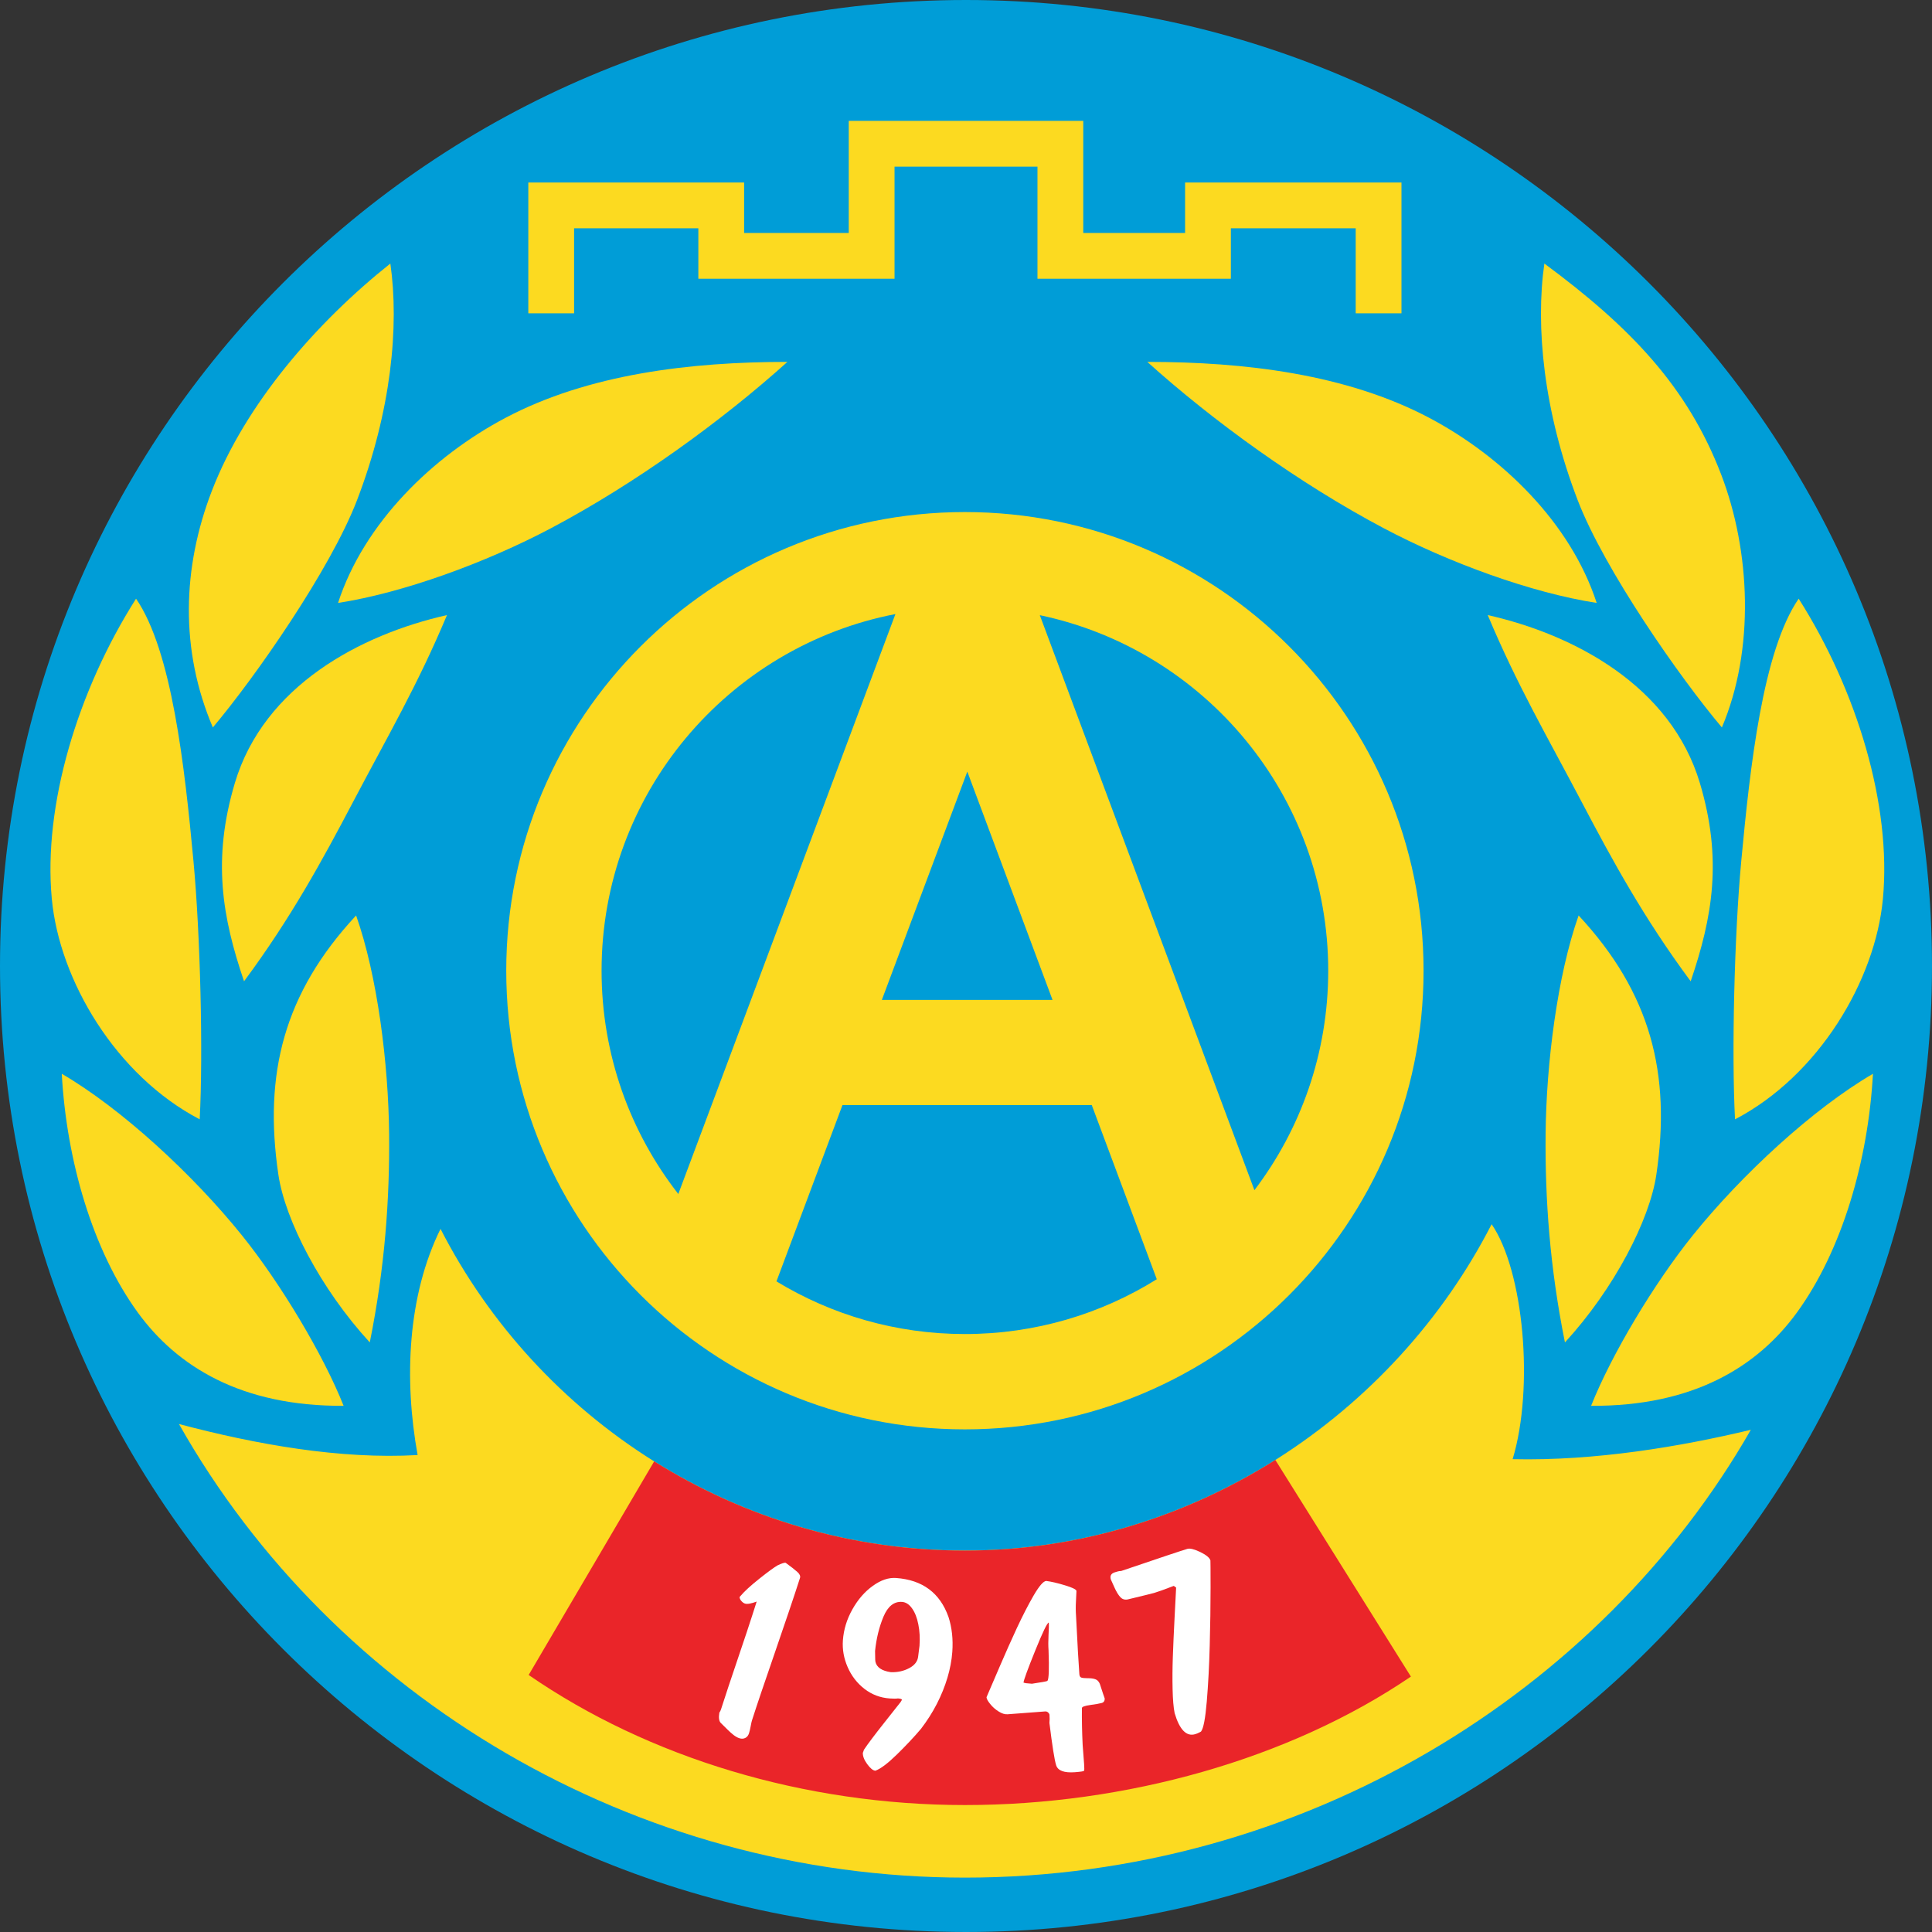 <?xml version="1.0" encoding="UTF-8" standalone="no"?>
<svg
xmlns:dc="http://purl.org/dc/elements/1.1/"
xmlns:cc="http://creativecommons.org/ns#"
xmlns:rdf="http://www.w3.org/1999/02/22-rdf-syntax-ns#"
xmlns:svg="http://www.w3.org/2000/svg"
xmlns="http://www.w3.org/2000/svg"
xmlns:sodipodi="http://sodipodi.sourceforge.net/DTD/sodipodi-0.dtd"
xmlns:inkscape="http://www.inkscape.org/namespaces/inkscape"
id="svg2"
version="1.1"
inkscape:version="0.48.0 r9654"
width="708.662"
height="708.661"
xml:space="preserve"
sodipodi:docname="Akademik Sofia.svg"><rect width="100%" height="100%" fill="#333333" stroke="none"/><defs
id="defs6" /><sodipodi:namedview
pagecolor="#ffffff"
bordercolor="#666666"
borderopacity="1"
objecttolerance="10"
gridtolerance="10"
guidetolerance="10"
inkscape:pageopacity="0"
inkscape:pageshadow="2"
inkscape:window-width="640"
inkscape:window-height="480"
id="namedview4"
showgrid="false"
fit-margin-top="0"
fit-margin-left="0"
fit-margin-right="0"
fit-margin-bottom="0"
inkscape:zoom="0.2783848"
inkscape:cx="354.15859"
inkscape:cy="354.39918"
inkscape:window-x="0"
inkscape:window-y="0"
inkscape:window-maximized="0"
inkscape:current-layer="g10" /><g
id="g10"
inkscape:groupmode="layer"
inkscape:label="Akademik_1947_Sofia.eps"
transform="matrix(1.25,0,0,-1.25,-17.716,880.512)"><g
transform="scale(0.24,0.24)"
id="g14"><path
inkscape:connector-curvature="0"
id="path18"
style="fill:#009dd7;fill-opacity:1;fill-rule:evenodd;stroke:none"
d="m 1240.16,2935.04 c 652.19,0 1181.1,-528.91 1181.1,-1181.1 0,-652.2 -528.91,-1181.104 -1181.1,-1181.104 -652.195,0 -1181.105,528.904 -1181.105,1181.104 0,652.19 528.91,1181.1 1181.105,1181.1" /><path
inkscape:connector-curvature="0"
id="path20"
style="fill:#fcda20;fill-opacity:1;fill-rule:evenodd;stroke:none"
d="m 1238.81,2308.96 c 309.67,0 560.79,-251.13 560.79,-560.79 0,-309.66 -251.12,-560.78 -560.79,-560.78 -309.658,0 -560.783,251.12 -560.783,560.78 0,309.66 251.125,560.79 560.783,560.79 z m 353.99,-829.12 -262.4,703.05 c 201.36,-42.23 352.64,-220.82 352.64,-434.72 0,-100.81 -33.63,-193.77 -90.24,-268.33 z m -351.03,511.78 104.19,-279.16 -208.71,0 104.52,279.16 z m 152.17,-407.73 79.48,-212.94 c -68.08,-42.45 -148.48,-67 -234.61,-67 -84.35,0 -163.22,23.52 -230.4,64.37 l 80.71,215.57 304.82,0 z m -505.542,-108.71 265.472,709.07 c -204.675,-39.66 -359.284,-219.84 -359.284,-436.08 0,-102.92 35.039,-197.67 93.812,-272.99" /><path
inkscape:connector-curvature="0"
id="path22"
style="fill:#fcda20;fill-opacity:1;fill-rule:evenodd;stroke:none"
d="M 2199.75,1186.86 C 2016.41,866.383 1652.57,639.324 1238.81,639.324 c -402.333,0 -771.888,219.836 -960.927,554.596 94.402,-25.02 197.379,-43.37 291.781,-37.92 -16.84,93.12 -12.262,194.82 28.008,276.52 119.113,-232.51 361.996,-393.33 641.138,-393.33 279.15,0 524.91,166.53 644.02,399.04 39.27,-56.96 52.11,-199.84 25.69,-287.27 100.89,-2.33 205.57,15.4 291.23,35.9" /><path
inkscape:connector-curvature="0"
id="path24"
style="fill:#ea2529;fill-opacity:1;fill-rule:evenodd;stroke:none"
d="m 858.895,1148.26 c 110.363,-69.02 240.625,-109.07 379.915,-109.07 138.55,0 268.87,41.04 379.57,110.79 L 1784.12,885.113 C 1635.22,783.91 1435.44,728.051 1238.81,728.051 c -196.62,0 -386.872,58.023 -533.38,159.031 l 153.465,261.178" /><path
inkscape:connector-curvature="0"
id="path26"
style="fill:#fcda20;fill-opacity:1;fill-rule:evenodd;stroke:none"
d="m 705.016,2711.88 263.863,0 0,-61.68 127.931,0 0,137.07 286.71,0 0,-137.07 124.51,0 0,61.68 264.58,0 0,-159.92 -55.97,0 0,103.95 -152.64,0 0,-61.68 -236.45,0 0,137.07 -174.77,0 0,-137.07 -239.874,0 0,61.68 -151.922,0 0,-103.95 -55.968,0 0,159.92" /><path
inkscape:connector-curvature="0"
id="path28"
style="fill:#fcda20;fill-opacity:1;fill-rule:evenodd;stroke:none"
d="m 472.367,2197.86 c 31.985,98.23 115.91,179.29 204.469,226.17 101.625,53.8 226.547,68.53 344.964,68.53 -80.343,-72.34 -185.726,-148.65 -288.995,-203.32 -80.02,-42.36 -181.242,-79.2 -260.438,-91.38" /><path
inkscape:connector-curvature="0"
id="path30"
style="fill:#fcda20;fill-opacity:1;fill-rule:evenodd;stroke:none"
d="m 357.438,1735.24 c -26.711,78.53 -39.063,149.08 -11.25,242.37 35.468,119 153.835,181.62 259.386,205.39 -36.097,-86.03 -71.82,-146.71 -115.476,-229.66 -36.539,-69.42 -75.098,-140.45 -132.66,-218.1" /><path
inkscape:connector-curvature="0"
id="path32"
style="fill:#fcda20;fill-opacity:1;fill-rule:evenodd;stroke:none"
d="m 511.188,1293.7 c -59.997,65.27 -103.571,149.53 -111.77,205.13 -18.195,123.33 6.73,221.89 95.039,316.9 26.055,-73.55 39.582,-181.57 40.359,-267.3 0.715,-79.32 -5.07,-162.49 -23.628,-254.73" /><path
inkscape:connector-curvature="0"
id="path34"
style="fill:#fcda20;fill-opacity:1;fill-rule:evenodd;stroke:none"
d="m 319.297,2045.62 c -40.445,95.06 -37.305,195.32 -1.363,288.85 41.246,107.33 129.148,207.39 218.406,278.35 10.973,-76.48 1.101,-180.41 -40.809,-289.48 -32.476,-84.51 -124.547,-216.49 -176.234,-277.72" /><path
inkscape:connector-curvature="0"
id="path36"
style="fill:#fcda20;fill-opacity:1;fill-rule:evenodd;stroke:none"
d="m 303.227,1566.46 c -102.43,53.53 -171.528,169.9 -180.836,269.66 -10.68,114.48 31.672,254.58 103,366.93 43.781,-63.66 59.367,-204.59 70.222,-320.92 8.41,-90.15 11.903,-234.43 7.614,-315.67" /><path
inkscape:connector-curvature="0"
id="path38"
style="fill:#fcda20;fill-opacity:1;fill-rule:evenodd;stroke:none"
d="m 479.184,1216.18 c -125.09,-0.72 -203.75,48.03 -251.871,114.41 -54.844,75.64 -86.875,185.16 -92.727,291.57 72.969,-42.56 160.426,-123.11 220.543,-197.85 46.578,-57.91 98.988,-144.95 124.055,-208.13" /><path
inkscape:connector-curvature="0"
id="path40"
style="fill:#fcda20;fill-opacity:1;fill-rule:evenodd;stroke:none"
d="m 2011.28,2197.86 c -31.99,98.23 -115.91,179.29 -204.47,226.17 -101.63,53.8 -226.55,68.53 -344.96,68.53 80.34,-72.34 185.72,-148.65 288.99,-203.32 80.02,-42.36 181.24,-79.2 260.44,-91.38" /><path
inkscape:connector-curvature="0"
id="path42"
style="fill:#fcda20;fill-opacity:1;fill-rule:evenodd;stroke:none"
d="m 2126.21,1735.24 c 26.71,78.53 39.06,149.08 11.25,242.37 -35.47,119 -153.84,181.62 -259.39,205.39 36.1,-86.03 71.82,-146.71 115.48,-229.66 36.54,-69.42 75.09,-140.45 132.66,-218.1" /><path
inkscape:connector-curvature="0"
id="path44"
style="fill:#fcda20;fill-opacity:1;fill-rule:evenodd;stroke:none"
d="m 1972.46,1293.7 c 59.99,65.27 103.57,149.53 111.77,205.13 18.19,123.33 -6.73,221.89 -95.04,316.9 -26.05,-73.55 -39.58,-181.57 -40.36,-267.3 -0.72,-79.32 5.07,-162.49 23.63,-254.73" /><path
inkscape:connector-curvature="0"
id="path46"
style="fill:#fcda20;fill-opacity:1;fill-rule:evenodd;stroke:none"
d="m 2164.35,2045.62 c 40.45,95.06 35.01,215.88 -0.92,309.41 -41.25,107.33 -110.88,179.97 -216.13,257.79 -10.97,-76.48 -1.1,-180.41 40.81,-289.48 32.48,-84.51 124.55,-216.49 176.24,-277.72" /><path
inkscape:connector-curvature="0"
id="path48"
style="fill:#fcda20;fill-opacity:1;fill-rule:evenodd;stroke:none"
d="m 2180.42,1566.46 c 102.43,53.53 171.53,169.9 180.83,269.66 10.69,114.48 -31.66,254.58 -103,366.93 -43.78,-63.66 -59.36,-204.59 -70.21,-320.92 -8.42,-90.15 -11.91,-234.43 -7.62,-315.67" /><path
inkscape:connector-curvature="0"
id="path50"
style="fill:#fcda20;fill-opacity:1;fill-rule:evenodd;stroke:none"
d="m 2004.46,1216.18 c 125.09,-0.72 203.75,48.03 251.88,114.41 54.84,75.64 86.87,185.16 92.72,291.57 -72.97,-42.56 -160.43,-123.11 -220.54,-197.85 -46.58,-57.91 -98.99,-144.95 -124.06,-208.13" /><path
inkscape:connector-curvature="0"
id="path52"
style="fill:#ffffff;fill-opacity:1;fill-rule:nonzero;stroke:none"
d="m 984.219,976.832 c -6.727,-2.488 -11.52,-3.336 -14.297,-2.449 -1.551,0.496 -3.09,1.601 -4.508,3.277 -1.496,1.641 -2.16,3.383 -2.031,5.113 0.422,0.172 0.715,0.325 0.855,0.582 0.184,0.184 0.293,0.333 0.328,0.446 4.668,5.594 12.262,12.519 22.77,20.889 10.504,8.38 18.004,13.86 22.434,16.42 5.25,2.47 8.53,3.55 9.92,3.11 6.45,-4.69 11.19,-8.41 14.18,-11.08 2.94,-2.65 4.06,-5.09 3.31,-7.42 -3.52,-10.978 -7.99,-24.579 -13.53,-40.904 -5.51,-16.265 -11.42,-33.57 -17.7,-51.855 -6.345,-18.266 -11.645,-33.867 -16.02,-46.77 -4.395,-12.961 -8.235,-24.57 -11.555,-34.933 -0.355,-1.113 -0.863,-3.457 -1.523,-7.035 -0.637,-3.524 -1.36,-6.348 -2.016,-8.403 -0.871,-2.715 -2.34,-4.629 -4.516,-5.707 -2.125,-1.09 -4.554,-1.23 -7.269,-0.359 -2.219,0.711 -4.496,1.992 -6.86,3.785 -2.3,1.777 -4.832,3.992 -7.476,6.613 -2.629,2.676 -5.422,5.403 -8.309,8.223 -2.238,2.184 -2.859,6.355 -1.808,12.684 0.871,1.187 1.515,2.449 1.945,3.781 5.344,16.687 12.277,37.574 20.801,62.66 8.523,25.086 14.301,42.555 17.441,52.367 l 5.434,16.965" /><path
inkscape:connector-curvature="0"
id="path54"
style="fill:#ffffff;fill-opacity:1;fill-rule:nonzero;stroke:none"
d="m 1160.16,853.926 c 1.05,1.73 1.64,2.621 1.65,2.679 0.07,0.989 -1.58,1.575 -4.83,1.809 -2.36,-0.355 -5.75,-0.348 -10.1,-0.035 -11.56,0.828 -21.9,4.726 -30.92,11.734 -9,7.008 -15.84,15.848 -20.5,26.571 -4.66,10.668 -6.62,21.605 -5.82,32.754 0.95,13.238 4.84,25.863 11.66,37.98 6.82,12.117 15.15,21.672 25,28.672 9.79,7.06 19.24,10.23 28.35,9.58 32.29,-2.32 53.68,-18.213 64.11,-47.682 4.2,-12.968 5.76,-27.203 4.65,-42.652 -0.75,-10.273 -2.73,-20.816 -5.95,-31.613 -3.23,-10.801 -7.56,-21.465 -12.99,-32.047 -5.42,-10.528 -11.87,-20.629 -19.27,-30.313 -8.68,-10.289 -18.6,-20.785 -29.71,-31.66 -11.11,-10.82 -19.81,-17.375 -26.16,-19.66 -2.85,0.203 -6.1,2.828 -9.88,7.945 -3.72,5.055 -5.55,9.68 -5.43,13.875 0.17,0.629 0.45,1.367 0.8,2.16 0.36,0.852 0.51,1.364 0.52,1.598 4.72,7.133 13.17,18.313 25.24,33.559 12.12,15.179 18.61,23.468 19.58,24.746 z m 21.52,55.887 c 0.11,1.453 0.38,3.652 0.83,6.652 0.44,2.945 0.71,5.027 0.8,6.246 0.67,9.41 0.2,18.199 -1.44,26.254 -1.58,8.109 -4.15,14.656 -7.71,19.582 -3.49,4.922 -7.57,7.547 -12.21,7.883 -9.75,0.699 -17.31,-5.297 -22.65,-17.93 -5.28,-12.637 -8.75,-26.687 -10.32,-42.043 0.05,-0.996 0.07,-3.215 0.11,-6.605 -0.01,-3.442 0.13,-5.555 0.3,-6.438 1.48,-6.996 7.77,-11.301 19.03,-12.926 8.1,-0.23 15.57,1.391 22.25,4.942 6.73,3.543 10.4,8.355 11.01,14.383" /><path
inkscape:connector-curvature="0"
id="path56"
style="fill:#ffffff;fill-opacity:1;fill-rule:nonzero;stroke:none"
d="m 1374.69,959.578 c 1.81,-36.234 3.2,-60.07 4.06,-71.445 0.18,-2.324 0.99,-3.781 2.48,-4.254 1.5,-0.469 4.09,-0.738 7.83,-0.75 3.73,0.047 6.8,-0.359 9.2,-1.231 2.39,-0.808 4.23,-2.656 5.5,-5.597 3.28,-10.145 5.24,-16.071 5.95,-17.766 0.24,-3.078 -1.02,-4.98 -3.71,-5.711 -2.63,-0.722 -7.3,-1.543 -14,-2.461 -6.64,-0.91 -10.05,-2.16 -10.11,-3.742 -0.17,-14.726 0.15,-29.766 0.9,-45.121 l 1.75,-23.047 c 0.38,-5.109 0.35,-7.855 -0.07,-8.355 0.05,-0.696 -3.64,-1.325 -11.07,-1.887 -13.18,-0.996 -20.86,1.809 -23.01,8.477 -2.07,6.558 -4.78,23.871 -8.24,51.867 0.31,2.828 0.36,6.097 0.08,9.812 -0.08,0.988 -0.67,1.934 -1.68,2.91 -1.06,0.914 -2.26,1.348 -3.6,1.246 l -45.91,-3.468 c -3.38,-0.258 -7.02,0.867 -11.01,3.425 -3.99,2.5 -7.42,5.508 -10.26,9.094 -2.89,3.516 -4.39,6.266 -4.54,8.297 4.67,10.805 10.27,23.899 16.83,39.164 6.55,15.27 13.35,30.438 20.32,45.5 7.04,15.07 13.85,28.317 20.51,39.852 6.73,11.488 11.82,17.413 15.31,17.683 6.07,-0.77 13.68,-2.531 22.94,-5.332 9.26,-2.8 13.93,-5.136 14.07,-6.933 -0.05,-1.758 -0.2,-5.797 -0.59,-12.305 -0.39,-6.453 -0.34,-12.461 0.07,-17.922 z m -63.52,-81.871 c 0.04,-0.465 3.22,-0.922 9.62,-1.316 12.24,1.8 18.51,2.976 18.94,3.476 1.77,2.176 2.22,14.703 1.36,37.586 -0.39,5.227 -0.4,11.531 -0.01,18.742 0.38,7.27 0.53,11.543 0.43,12.821 l -0.16,2.144 c -1.86,-0.14 -7.41,-11.652 -16.66,-34.539 -9.24,-22.883 -13.98,-35.855 -14.21,-38.965 l 0.69,0.051" /><path
inkscape:connector-curvature="0"
id="path58"
style="fill:#ffffff;fill-opacity:1;fill-rule:nonzero;stroke:none"
d="m 1425.64,1013.66 c 1.34,0.4 2.75,0.57 4.21,0.57 47.56,16.16 74.58,25.16 80.95,27.04 3.18,0.94 8.42,-0.36 15.76,-3.84 7.3,-3.55 11.47,-7 12.44,-10.29 l 0,0 c 0.12,-0.39 0.16,-11.43 0.19,-33.152 -0.02,-21.738 -0.32,-45.195 -1.02,-70.41 -0.65,-25.14 -1.88,-48.144 -3.62,-68.992 -1.76,-20.793 -4.08,-33.074 -7.08,-36.688 0.11,0.032 -0.62,-0.367 -2.2,-1.195 -1.63,-0.848 -3.26,-1.508 -4.88,-1.984 -10.71,-3.164 -19.13,5.402 -25.13,25.726 -1.4,6.813 -2.21,16.528 -2.5,29.25 -0.29,12.723 -0.2,25.981 0.3,39.727 0.44,13.726 1.24,30.168 2.2,49.328 1.02,19.18 1.62,30.949 1.82,35.195 l -2.86,2.075 c -11.07,-4.239 -19.08,-7.149 -24.04,-8.614 -2.74,-0.808 -13.05,-3.301 -30.96,-7.617 -4.02,-1.184 -7.39,-0.476 -9.97,2.098 -2.58,2.578 -5.23,6.836 -7.81,12.691 -2.58,5.852 -3.98,8.962 -4.2,9.322 -1.32,4.47 0.37,7.39 5.06,8.77 l 3.34,0.99" /></g></g></svg>